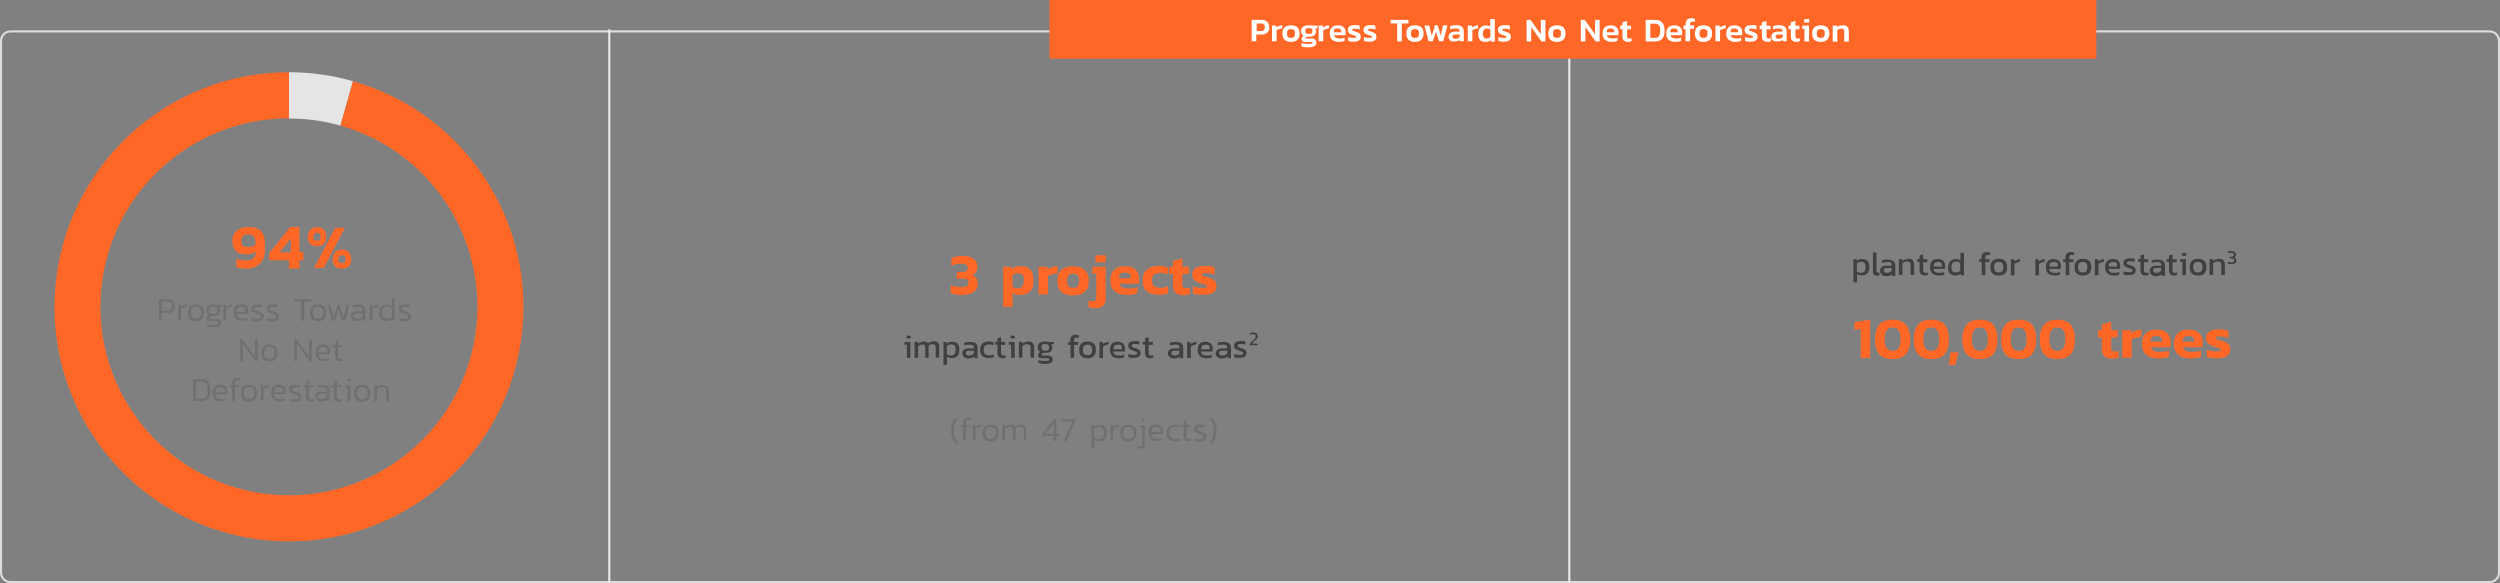 <?xml version="1.0" encoding="UTF-8"?>
<svg id="Layer_1" xmlns="http://www.w3.org/2000/svg" version="1.1" viewBox="0 0 1194 278.5">
  <rect x="0" y="0" width="1194" height="278.5" fill="#808080" stroke="none"/>
  <!-- Generator: Adobe Illustrator 29.4.0, SVG Export Plug-In . SVG Version: 2.1.0 Build 152)  -->
  <defs>
    <style>
      .st0 {
        fill: #404040;
      }

      .st1 {
        fill: #707070;
      }

      .st2 {
        fill: #ebebeb;
      }

      .st3 {
        fill: #e5e5e5;
      }

      .st4 {
        isolation: isolate;
      }

      .st5 {
        fill: #ddd;
      }

      .st6 {
        fill: #fff;
      }

      .st7 {
        fill: #ff6727;
      }
    </style>
  </defs>
  <path id="Rectangle_126385" class="st5" d="M5,15.5c-2.2,0-4,1.8-4,4v254c0,2.2,1.8,4,4,4h1184c2.2,0,4-1.8,4-4V19.5c0-2.2-1.8-4-4-4H5M5,14.5h1184c2.8,0,5,2.2,5,5v254c0,2.8-2.2,5-5,5H5c-2.8,0-5-2.2-5-5V19.5c0-2.8,2.2-5,5-5Z"/>
  <path id="Line_5708" class="st2" d="M291.5,278.5h-1V14h1v264.5Z"/>
  <path id="Line_5706" class="st2" d="M750,278.5h-1V14h1v264.5Z"/>
  <rect id="Rectangle_126386" class="st7" x="501.2" width="500" height="28"/>
  <path id="Path_115613" class="st3" d="M138,34.5c10.3,0,20.6,1.4,30.6,4.3l-6,21.2c-8-2.3-16.3-3.4-24.6-3.4v-22.1Z"/>
  <path id="Path_115614" class="st7" d="M168.6,38.8c56.6,16.1,91.1,73.2,79,130.8s-66.7,96-125,87.9S22.2,197.5,26.3,138.8s52.9-104.3,111.7-104.3v22c-47.3,0-86.5,36.6-89.8,83.8-3.3,47.2,30.5,88.8,77.4,95.4,46.8,6.5,90.7-24.3,100.5-70.6,9.7-46.3-18-92.2-63.5-105.1,0,0,6-21.2,6-21.2Z"/>
  <g class="st4">
    <g class="st4">
      <g class="st4">
        <path class="st1" d="M82.7,148.6c-.6.6-1.4.9-2.5.9h-3v3.7h-1.3v-10.3h4.4c1.1,0,1.9.3,2.5.9.6.6.8,1.4.8,2.4s-.3,1.8-.9,2.4h0ZM81.7,147.8c.4-.4.6-.9.6-1.6s-.2-1.3-.6-1.7-.9-.6-1.7-.6h-2.8v4.5h2.8c.8,0,1.3-.2,1.7-.6h0Z"/>
        <path class="st1" d="M86.5,146.5c.4-.2.8-.5,1.3-.7s1-.4,1.5-.4v1c-.5,0-1,.2-1.5.4s-1,.4-1.3.6v5.6h-1.3v-7.6h1.2v1h.1Z"/>
        <path class="st1" d="M97.4,149.4c0,1.3-.3,2.3-.9,3s-1.6,1-2.9,1-2.3-.3-2.9-1-.9-1.6-.9-3c0-2.6,1.3-4,3.8-4s3.8,1.3,3.8,4ZM95.6,151.5c.4-.4.6-1.2.6-2.2s-.2-1.7-.6-2.2c-.4-.4-1-.7-1.9-.7s-1.5.2-1.9.7-.6,1.2-.6,2.2.2,1.7.6,2.2c.4.4,1,.7,1.9.7s1.5-.2,1.9-.7Z"/>
        <path class="st1" d="M103.7,153.5c-.2-.1-.5-.2-1-.2h-2c-.7,0-1.2-.1-1.6-.4s-.5-.6-.5-1,0-.6.3-.9c.2-.3.5-.5.9-.6-.8-.4-1.2-1.2-1.2-2.2s.3-1.6.8-2.1c.5-.4,1.4-.7,2.5-.7s.8,0,1.3.2h2.7v.9h-1.4c.5.4.7,1,.7,1.7s-.2,1.5-.7,2-1.2.7-2.2.7-.5,0-.9,0-.7.1-.9.3c-.3.2-.4.4-.4.7s0,.3.2.4.4.1.8.1h2.1c.8,0,1.3.2,1.7.5s.6.8.6,1.3-.3,1.2-.9,1.5-1.5.5-2.7.5-2.3-.1-3-.4v-1.1c.4.1.9.2,1.4.3.5,0,1,.1,1.6.1h1.4c.3,0,.6-.1.7-.2.2-.1.2-.3.2-.6s0-.5-.3-.6l-.2-.2ZM103.4,149.4c.3-.2.4-.7.4-1.3s-.2-1.1-.5-1.3-.8-.4-1.5-.4-1.2.1-1.6.4c-.3.3-.5.7-.5,1.4s.2,1,.5,1.3.8.4,1.6.4,1.3-.1,1.6-.4h0Z"/>
        <path class="st1" d="M108,146.5c.4-.2.8-.5,1.3-.7s1-.4,1.5-.4v1c-.5,0-1,.2-1.5.4s-1,.4-1.3.6v5.6h-1.3v-7.6h1.2v1h.1Z"/>
        <path class="st1" d="M113.3,151.3c.2.3.5.6.9.7.4.1,1,.2,1.7.2s1.5-.1,2.1-.4v1c-.7.3-1.5.4-2.4.4-1.4,0-2.4-.3-3-1-.7-.7-1-1.7-1-3s.3-2.2.9-2.9,1.5-1,2.7-1,1.9.3,2.5.9.8,1.3.8,2.3v1.4h-5.6c0,.6.2,1,.4,1.4h0ZM113.4,147.1c-.3.4-.5,1.1-.5,1.9h4.4v-.6c0-.6-.2-1.1-.5-1.4-.3-.3-.9-.5-1.6-.5s-1.5.2-1.8.6Z"/>
        <path class="st1" d="M124.3,150.6c0-.1-.3-.3-.5-.4-.2-.1-.6-.2-1-.4h-.4c-.5-.3-1-.5-1.3-.6-.3-.2-.5-.4-.7-.6-.2-.3-.3-.6-.3-1.1s.2-1.2.7-1.6c.5-.4,1.2-.5,2.3-.5s1.5.1,2.1.3v1.2c-.7-.2-1.3-.3-1.9-.3s-1.2,0-1.4.2c-.3.1-.4.4-.4.7s0,.4.2.6.3.3.5.3.6.2,1.2.4,1.1.4,1.5.6c.3.2.6.4.8.7.2.3.2.6.2,1.1,0,1.4-1,2.2-3,2.2s-.9,0-1.4,0-.8-.1-1.1-.3v-1.2c.7.3,1.5.4,2.3.4s1.2,0,1.5-.2c.3-.1.4-.4.4-.8s0-.4-.2-.6h0Z"/>
        <path class="st1" d="M131.6,150.6c-.1-.1-.3-.3-.5-.4-.2-.1-.6-.2-1-.4h-.4c-.5-.3-1-.5-1.3-.6-.3-.2-.5-.4-.7-.6-.2-.3-.3-.6-.3-1.1s.2-1.2.7-1.6c.5-.4,1.2-.5,2.3-.5s1.5.1,2.1.3v1.2c-.7-.2-1.3-.3-1.9-.3s-1.2,0-1.4.2c-.3.1-.4.4-.4.7s0,.4.2.6.3.3.5.3.6.2,1.2.4c.6.2,1.1.4,1.5.6.3.2.6.4.8.7s.2.6.2,1.1c0,1.4-1,2.2-3,2.2s-.9,0-1.4,0-.8-.1-1.1-.3v-1.2c.7.3,1.5.4,2.3.4s1.2,0,1.5-.2c.3-.1.4-.4.4-.8s0-.4-.2-.6h-.1Z"/>
        <path class="st1" d="M145.2,153.2h-1.3v-9.3h-3.4v-1h8.2v1h-3.4v9.3h-.1Z"/>
        <path class="st1" d="M155.7,149.4c0,1.3-.3,2.3-.9,3s-1.6,1-2.9,1-2.3-.3-2.9-1c-.6-.7-.9-1.6-.9-3,0-2.6,1.3-4,3.8-4s3.8,1.3,3.8,4h0ZM153.8,151.5c.4-.4.6-1.2.6-2.2s-.2-1.7-.6-2.2c-.4-.4-1-.7-1.9-.7s-1.5.2-1.9.7-.6,1.2-.6,2.2.2,1.7.6,2.2c.4.4,1,.7,1.9.7s1.5-.2,1.9-.7Z"/>
        <path class="st1" d="M161.7,147.7l-1.8,5.5h-1.3l-2-7.6h1.3l1.5,6.1,1.7-5.2v-.9h1l1.9,6.1,1.5-6.1h1.3l-2,7.6h-1.3l-1.8-5.5h0Z"/>
        <path class="st1" d="M173.2,152.3c-.3.4-.7.6-1.2.8s-1.1.2-1.7.2-1.4-.2-1.9-.6c-.5-.4-.8-1-.8-1.7s.2-1.3.7-1.7,1.2-.6,2.2-.6h2.6v-.5c0-.4,0-.8-.2-1s-.3-.4-.6-.5-.8-.2-1.3-.2c-.9,0-1.7.1-2.5.4v-1.1c.8-.3,1.7-.4,2.7-.4s1.9.2,2.4.7.8,1.1.8,2.1v5h-1.1v-.9h0ZM170.6,149.7c-.6,0-1,.1-1.3.3s-.4.6-.4,1,.1.7.4.9c.3.2.7.3,1.3.3,1.1,0,1.9-.4,2.6-1.1v-1.5h-2.6Z"/>
        <path class="st1" d="M177.9,146.5c.4-.2.8-.5,1.3-.7s1-.4,1.5-.4v1c-.5,0-1,.2-1.5.4s-1,.4-1.3.6v5.6h-1.3v-7.6h1.2v1h.1Z"/>
        <path class="st1" d="M182.2,146.5c.6-.7,1.5-1,2.6-1s.9,0,1.3.2c.4.1.8.3,1.1.5v-3.8h1.3v10.8h-1.1v-.8c-.4.3-.8.6-1.3.7s-.9.2-1.5.2c-1.1,0-2-.3-2.5-.9-.6-.6-.9-1.6-.9-2.9s.3-2.3.9-3h0ZM183.1,147.2c-.4.5-.6,1.2-.6,2.3s.2,1.7.6,2.1,1,.6,1.9.6,1.6-.3,2.2-.9v-4.1c-.6-.5-1.3-.8-2.2-.8s-1.5.2-1.9.7h0Z"/>
        <path class="st1" d="M194.7,150.6c-.1-.1-.3-.3-.5-.4-.2-.1-.6-.2-1-.4h-.4c-.5-.3-1-.5-1.3-.6-.3-.2-.5-.4-.7-.6-.2-.3-.3-.6-.3-1.1s.2-1.2.7-1.6c.5-.4,1.2-.5,2.3-.5s1.5.1,2.1.3v1.2c-.7-.2-1.3-.3-1.9-.3s-1.2,0-1.4.2c-.3.1-.4.4-.4.7s0,.4.2.6.3.3.5.3.6.2,1.2.4c.6.2,1.1.4,1.5.6.3.2.6.4.8.7s.2.6.2,1.1c0,1.4-1,2.2-3,2.2s-.9,0-1.4,0-.8-.1-1.1-.3v-1.2c.7.3,1.5.4,2.3.4s1.2,0,1.5-.2c.3-.1.4-.4.4-.8s0-.4-.2-.6h-.1Z"/>
        <path class="st1" d="M116,172.4h-1.3v-10.3h1.2l5.9,8.3v-8.3h1.3v10.3h-1.2l-5.9-8.3v8.3Z"/>
        <path class="st1" d="M132.5,168.6c0,1.3-.3,2.3-.9,3s-1.6,1-2.9,1-2.3-.3-2.9-1-.9-1.6-.9-3c0-2.6,1.3-4,3.8-4s3.8,1.3,3.8,4h0ZM130.6,170.7c.4-.4.6-1.2.6-2.2s-.2-1.7-.6-2.2c-.4-.4-1-.7-1.9-.7s-1.5.2-1.9.7-.6,1.2-.6,2.2.2,1.7.6,2.2c.4.4,1,.7,1.9.7s1.5-.2,1.9-.7Z"/>
        <path class="st1" d="M141.8,172.4h-1.3v-10.3h1.2l5.9,8.3v-8.3h1.3v10.3h-1.2l-5.9-8.3v8.3Z"/>
        <path class="st1" d="M152.5,170.5c.2.3.5.6.9.7.4.1,1,.2,1.7.2s1.5-.1,2.1-.4v1c-.7.3-1.5.4-2.4.4-1.4,0-2.4-.3-3-1-.7-.7-1-1.7-1-3s.3-2.2.9-2.9c.6-.7,1.5-1,2.7-1s1.9.3,2.5.9.8,1.3.8,2.3v1.4h-5.6c0,.6.2,1,.4,1.4h0ZM152.6,166.3c-.3.4-.5,1.1-.5,1.9h4.4v-.6c0-.6-.2-1.1-.5-1.4-.3-.3-.9-.5-1.6-.5s-1.5.2-1.8.6h0Z"/>
        <path class="st1" d="M160.2,164.8v-1.9l1.3-.4v2.3h2.1v1h-2.1v4.4c0,.5.1.8.3,1s.6.3,1.1.3.6,0,.9-.2v1c-.4.1-.8.2-1.4.2s-1.3-.2-1.7-.6-.6-1-.6-1.7v-4.4h-1.2v-1h1.3Z"/>
        <path class="st1" d="M99.5,190.3c-.7.8-1.8,1.2-3.3,1.2h-4v-10.3h4c1.5,0,2.6.4,3.3,1.2s1,2.1,1,4-.3,3.1-1,3.9h0ZM98.9,183.9c-.2-.6-.6-1-1-1.3-.5-.2-1.1-.4-1.9-.4h-2.5v8.2h2.5c.8,0,1.4-.1,1.8-.3.5-.2.8-.6,1-1.2.2-.6.4-1.4.4-2.5s0-1.9-.3-2.5Z"/>
        <path class="st1" d="M103.3,189.7c.2.3.5.6.9.7.4.1,1,.2,1.7.2s1.5-.1,2.1-.4v1c-.7.3-1.5.4-2.4.4-1.4,0-2.4-.3-3-1-.7-.7-1-1.7-1-3s.3-2.2.9-2.9,1.5-1,2.7-1,1.9.3,2.5.9.8,1.3.8,2.3v1.4h-5.6c0,.6.2,1,.4,1.4h0ZM103.5,185.5c-.3.4-.5,1.1-.5,1.9h4.4v-.6c0-.6-.2-1.1-.5-1.4-.3-.3-.9-.5-1.6-.5s-1.5.2-1.8.6Z"/>
        <path class="st1" d="M114.7,180.8v1c-.3-.1-.7-.2-1.1-.2s-.9,0-1.1.3c-.2.2-.3.5-.3,1v1.1h2v1h-2v6.5h-1.3v-6.5h-1.1v-1h1.1v-1.1c0-.7.2-1.3.6-1.7s1-.6,1.8-.6,1,0,1.4.2Z"/>
        <path class="st1" d="M122.7,187.8c0,1.3-.3,2.3-.9,3s-1.6,1-2.9,1-2.3-.3-2.9-1-.9-1.6-.9-3c0-2.6,1.3-4,3.8-4s3.8,1.3,3.8,4ZM120.8,189.9c.4-.4.6-1.2.6-2.2s-.2-1.7-.6-2.2c-.4-.4-1-.7-1.9-.7s-1.5.2-1.9.7-.6,1.2-.6,2.2.2,1.7.6,2.2c.4.4,1,.7,1.9.7s1.5-.2,1.9-.7Z"/>
        <path class="st1" d="M125.9,184.9c.4-.2.8-.5,1.3-.7s1-.4,1.5-.4v1c-.5,0-1,.2-1.5.4s-1,.4-1.3.6v5.6h-1.3v-7.6h1.2v1h0Z"/>
        <path class="st1" d="M131.2,189.7c.2.3.5.6.9.7.4.1,1,.2,1.7.2s1.5-.1,2.1-.4v1c-.7.3-1.5.4-2.4.4-1.4,0-2.4-.3-3-1-.7-.7-1-1.7-1-3s.3-2.2.9-2.9c.6-.7,1.5-1,2.7-1s1.9.3,2.5.9.8,1.3.8,2.3v1.4h-5.6c0,.6.2,1,.4,1.4h0ZM131.4,185.5c-.3.4-.5,1.1-.5,1.9h4.4v-.6c0-.6-.2-1.1-.5-1.4-.3-.3-.9-.5-1.6-.5s-1.5.2-1.8.6h0Z"/>
        <path class="st1" d="M142.3,189c-.1-.1-.3-.3-.5-.4-.2-.1-.6-.2-1-.4h-.4c-.5-.3-1-.5-1.3-.6-.3-.2-.5-.4-.7-.6-.2-.3-.3-.6-.3-1.1s.2-1.2.7-1.6c.5-.4,1.2-.5,2.3-.5s1.5.1,2.1.3v1.2c-.7-.2-1.3-.3-1.9-.3s-1.2,0-1.4.2c-.3.1-.4.4-.4.7s0,.4.2.6.3.3.5.3.6.2,1.2.4c.6.2,1.1.4,1.5.6.3.2.6.4.8.7s.2.6.2,1.1c0,1.4-1,2.2-3,2.2s-.9,0-1.4,0-.8-.1-1.1-.3v-1.2c.7.3,1.5.4,2.3.4s1.2,0,1.5-.2c.3-.1.4-.4.4-.8s0-.4-.2-.6h-.1Z"/>
        <path class="st1" d="M146.2,184v-1.9l1.3-.4v2.3h2.1v1h-2.1v4.4c0,.5.1.8.3,1s.6.3,1.1.3.6,0,.9-.2v1c-.4.1-.8.2-1.4.2s-1.3-.2-1.7-.6-.6-1-.6-1.7v-4.4h-1.2v-1h1.3Z"/>
        <path class="st1" d="M156.2,190.7c-.3.4-.7.6-1.2.8s-1.1.2-1.7.2-1.4-.2-1.9-.6c-.5-.4-.8-1-.8-1.7s.2-1.3.7-1.7,1.2-.6,2.2-.6h2.6v-.5c0-.4,0-.8-.2-1s-.3-.4-.6-.5-.8-.2-1.3-.2c-.9,0-1.7.1-2.5.4v-1.1c.8-.3,1.7-.4,2.7-.4s1.9.2,2.4.7.8,1.1.8,2.1v5h-1.1v-.9h0ZM153.5,188.1c-.6,0-1,.1-1.3.3s-.4.6-.4,1,.1.7.4.9c.3.2.7.3,1.3.3,1.1,0,1.9-.4,2.6-1.1v-1.5h-2.6Z"/>
        <path class="st1" d="M159.6,184v-1.9l1.3-.4v2.3h2.1v1h-2.1v4.4c0,.5.1.8.3,1s.6.3,1.1.3.6,0,.9-.2v1c-.4.1-.8.2-1.4.2s-1.3-.2-1.7-.6-.6-1-.6-1.7v-4.4h-1.2v-1h1.3Z"/>
        <path class="st1" d="M167.3,191.6h-1.3v-6.5h-1.2v-1h2.5v7.6h0ZM165.9,182.2v-1.2h1.5v1.2h-1.5Z"/>
        <path class="st1" d="M176.8,187.8c0,1.3-.3,2.3-.9,3s-1.6,1-2.9,1-2.3-.3-2.9-1c-.6-.7-.9-1.6-.9-3,0-2.6,1.3-4,3.8-4s3.8,1.3,3.8,4h0ZM175,189.9c.4-.4.6-1.2.6-2.2s-.2-1.7-.6-2.2c-.4-.4-1-.7-1.9-.7s-1.5.2-1.9.7-.6,1.2-.6,2.2.2,1.7.6,2.2c.4.4,1,.7,1.9.7s1.5-.2,1.9-.7Z"/>
        <path class="st1" d="M184.4,191.6v-4.9c0-.5,0-.8-.2-1.1-.1-.3-.3-.4-.6-.5s-.7-.2-1.2-.2-.9,0-1.3.3c-.4.2-.8.4-1.1.7v5.7h-1.3v-7.6h1.2v.9c.9-.7,1.9-1,3-1s1.7.2,2.1.7c.4.4.7,1.2.7,2.1v5h-1.3,0Z"/>
      </g>
    </g>
  </g>
  <g>
    <path class="st7" d="M117.8,128.3c-1,0-1.9,0-2.7-.2-.8,0-1.5-.3-2.2-.6v-3.9c1.3.5,2.8.8,4.5.8s2.7-.3,3.5-1c.8-.6,1.2-1.4,1.2-2.4v-.7c-.6.4-1.3.7-2.1.9-.8.2-1.6.3-2.3.3-2.3,0-4-.6-5.1-1.7s-1.6-2.7-1.6-4.7.3-2.4.8-3.4,1.4-1.8,2.5-2.4,2.6-.9,4.4-.9c2.7,0,4.6.6,5.9,1.9s1.9,3.2,1.9,5.8v3.9c0,1.6-.4,3-1.1,4.3-.7,1.2-1.7,2.2-3,2.9-1.2.7-2.8,1.1-4.6,1.1h0ZM118.6,118c.6,0,1.2,0,1.8-.3s1.1-.5,1.6-.8v-1.6c0-2.2-1.1-3.3-3.3-3.3s-2,.3-2.6.8-.9,1.3-.9,2.2.2,1.7.7,2.3c.6.4,1.5.7,2.7.7Z"/>
    <path class="st7" d="M151.4,117.6c-1.5,0-2.6-.4-3.3-1.2s-1.1-1.9-1.1-3.1.4-2.6,1.1-3.5c.7-.8,1.8-1.3,3.3-1.3s2.6.4,3.3,1.3c.7.8,1.1,2,1.1,3.5s-.4,2.3-1.1,3.1-1.8,1.2-3.3,1.2ZM151.4,115c.6,0,1.1-.2,1.4-.5.3-.3.4-.8.4-1.3,0-1.4-.6-2-1.8-2s-1.7.7-1.7,2,.1,1,.4,1.3.7.5,1.3.5h0ZM150,128l10.1-19.2h4.6l-10.1,19.2h-4.6ZM163.3,128.3c-1.5,0-2.6-.4-3.3-1.2s-1.1-1.8-1.1-3.1.4-2.6,1.1-3.5c.7-.8,1.8-1.3,3.3-1.3s2.6.4,3.3,1.3c.7.8,1.1,2,1.1,3.5s-.4,2.3-1.1,3.1c-.7.8-1.9,1.2-3.3,1.2ZM163.3,125.7c.6,0,1.1-.2,1.4-.5.3-.3.4-.8.4-1.3,0-1.4-.6-2-1.8-2s-1.7.7-1.7,2,.1,1,.4,1.3c.2.3.7.5,1.3.5h0Z"/>
    <path class="st7" d="M138,124.3h-9.4v-3.3l10-12.6h4.4v11.9h1.9v4h-1.9v4h-5v-4ZM138.9,120.5v-6.6l-5.4,6.6h5.4Z"/>
  </g>
  <path class="st0" d="M433.1,164.6h-1.2l.2-1.3h2.7v7.6h-1.7v-6.3ZM433,160.3h1.9v1.4h-1.9v-1.4Z"/>
  <path class="st0" d="M436.9,163.3h1.6v.8c.9-.6,1.8-1,2.8-1s.9,0,1.2.2c.3.2.5.4.7.7.4-.3.8-.6,1.3-.7.5-.2,1-.3,1.6-.3.9,0,1.5.2,1.9.7.4.4.6,1.1.6,2.1v5h-1.7v-4.8c0-.6-.1-1-.4-1.2-.2-.2-.6-.4-1.2-.4s-.7,0-1,.2c-.3.1-.6.3-.8.6v5.7h-1.6v-4.8c0-.6,0-1-.3-1.2-.2-.2-.6-.4-1.1-.4s-1.3.3-2,.9v5.5h-1.7v-7.6h.1Z"/>
  <path class="st0" d="M450.6,163.3h1.5v.8c.4-.3.8-.5,1.2-.7.4-.1.9-.2,1.4-.2,1.1,0,2,.3,2.6.9.6.6.9,1.6.9,2.9s-.3,2.4-.9,3c-.6.7-1.5,1-2.6,1s-1.7-.2-2.4-.6v3.9h-1.7v-11h0ZM455.9,169.1c.4-.5.5-1.2.5-2.1s-.2-1.5-.5-1.9-.9-.6-1.7-.6-1.4.3-2,.8v3.8c.5.4,1.1.7,1.9.7s1.3-.2,1.7-.7h.1Z"/>
  <path class="st0" d="M460.4,170.5c-.5-.4-.8-1-.8-1.7s.3-1.3.8-1.8c.5-.4,1.3-.6,2.3-.6h2.4v-.3c0-.4,0-.7-.2-.9-.1-.2-.3-.4-.6-.5-.3,0-.7-.1-1.3-.1-.9,0-1.7.1-2.5.4v-1.3c.4-.1.8-.2,1.3-.3.5,0,1-.1,1.6-.1,1.1,0,2,.2,2.6.7s.9,1.2.9,2.2v4.9h-1.5v-.8c-.4.3-.8.5-1.3.7s-1,.2-1.7.2-1.4-.2-1.9-.6h0ZM464.1,169.5c.4-.2.7-.4,1-.7v-1.3h-2.4c-.5,0-.9,0-1.1.3-.2.2-.3.5-.3.9s.1.7.4.8c.3.2.6.3,1.2.3s.9,0,1.3-.3h-.1Z"/>
  <path class="st0" d="M469.1,170c-.7-.7-1-1.7-1-2.9s.4-2.3,1.1-3,1.7-1,3-1,.9,0,1.3.1c.4,0,.7.2,1,.4v1.3c-.6-.3-1.2-.4-2-.4s-1.6.2-2,.6c-.5.4-.7,1.1-.7,2s.2,1.6.6,2,1.1.6,2.1.6,1.4-.1,2.1-.4v1.3c-.7.3-1.5.4-2.5.4s-2.3-.3-3-1h0Z"/>
  <path class="st0" d="M477,170.4c-.4-.4-.6-1-.6-1.8v-4h-1.1v-1.4h1.1v-1.7l1.7-.5v2.3h2v1.4h-2v3.9c0,.4,0,.7.3.9.2.2.5.3,1,.3s.6,0,.9-.2v1.2c-.4.2-.9.3-1.5.3s-1.4-.2-1.8-.6h0Z"/>
  <path class="st0" d="M482.9,164.6h-1.2l.2-1.3h2.7v7.6h-1.7v-6.3ZM482.7,160.3h1.9v1.4h-1.9v-1.4Z"/>
  <path class="st0" d="M486.7,163.3h1.6v.8c.4-.3.9-.5,1.3-.7.5-.2,1-.3,1.5-.3,1,0,1.7.2,2.1.7s.7,1.2.7,2.1v4.9h-1.7v-4.8c0-.6-.1-1-.4-1.2-.2-.2-.7-.4-1.3-.4s-.8,0-1.2.2c-.4.2-.7.4-1,.6v5.6h-1.7v-7.6h.1Z"/>
  <path class="st0" d="M497.3,173.6c-.6,0-1-.2-1.4-.3v-1.3c.4.1.9.2,1.4.3.6,0,1.1.1,1.6.1.8,0,1.4,0,1.7-.1.3,0,.5-.3.5-.6s0-.4-.3-.5c-.2,0-.5-.1-1-.1h-2c-.7,0-1.2-.1-1.5-.4-.4-.2-.5-.6-.5-1.1s0-.6.3-.9c.2-.3.5-.5.8-.6-.9-.4-1.3-1.2-1.3-2.2s.3-1.7.9-2.1,1.5-.7,2.6-.7.9,0,1.4.2h2.8v1.1h-1.3c.4.4.6.8.6,1.5s-.2,1.5-.7,1.9c-.5.5-1.2.7-2.2.7s-.6,0-.9,0-.6.1-.9.3c-.2.1-.4.3-.4.6s0,.3.2.3.3.1.6.1h2.1c.8,0,1.3.2,1.8.5.4.3.6.8.6,1.4s-.3,1.3-.9,1.6-1.6.5-2.8.5-1.2,0-1.7-.1h-.1ZM500.6,167.1c.3-.2.4-.6.4-1.2s-.1-1-.4-1.2c-.3-.3-.8-.4-1.4-.4s-1.1.1-1.4.4c-.3.2-.4.7-.4,1.2s.1,1,.4,1.2.8.4,1.4.4,1.2-.1,1.4-.3h0Z"/>
  <path class="st0" d="M511.2,164.7h-1.1v-1.4h1.1v-.9c0-.8.2-1.4.6-1.8.4-.5,1.1-.7,1.9-.7s1.1,0,1.6.3v1.2c-.3-.1-.7-.2-1-.2-.5,0-.8,0-1,.3-.2.2-.3.5-.3.9v.9h2v1.4h-2v6.2h-1.7v-6.2h0Z"/>
  <path class="st0" d="M515.4,167.1c0-2.6,1.3-4,4-4s4,1.3,4,4-1.3,4-4,4-4-1.3-4-4ZM521.1,169c.3-.4.5-1,.5-1.9s-.2-1.5-.5-1.9-.9-.6-1.7-.6-1.4.2-1.7.6c-.3.4-.5,1-.5,1.9s.2,1.5.5,1.9.9.6,1.7.6,1.4-.2,1.7-.6Z"/>
  <path class="st0" d="M525,163.3h1.6v.9c.5-.2.9-.4,1.4-.6.5-.2,1-.3,1.5-.4v1.3c-.5,0-1,.2-1.5.4s-.9.4-1.2.6v5.5h-1.7v-7.6h0Z"/>
  <path class="st0" d="M531.2,170.1c-.7-.7-1.1-1.7-1.1-3s.3-2.2.9-2.9c.6-.7,1.6-1,2.8-1s2,.3,2.6.9c.6.6.9,1.4.9,2.4v1.4h-5.6c0,.7.3,1.2.8,1.5.4.3,1.1.4,2.1.4s.8,0,1.2-.1c.4,0,.8-.2,1.1-.3v1.3c-.7.3-1.5.4-2.6.4s-2.4-.3-3.1-1h0ZM535.8,166.7v-.5c0-.5,0-1-.4-1.2-.3-.3-.8-.4-1.4-.4s-1.3.2-1.7.5c-.3.3-.5.9-.5,1.7h4Z"/>
  <path class="st0" d="M540.1,170.9c-.5,0-.9-.2-1.2-.3v-1.5c.4.1.7.2,1.2.3.4,0,.9.1,1.3.1.6,0,1.1,0,1.3-.2.2-.1.4-.3.4-.6s0-.5-.3-.6-.6-.3-1.3-.5l-.5-.2c-.8-.3-1.3-.5-1.7-.9s-.5-.8-.5-1.4.3-1.3.8-1.6c.5-.4,1.3-.6,2.4-.6h1.2c.4,0,.7.1,1,.2v1.5c-.3-.1-.6-.2-1-.3h-1c-.6,0-1,0-1.3.2-.3.1-.4.3-.4.6s0,.4.3.6.6.3,1.2.5h.4c.6.3,1.1.5,1.4.7.3.2.6.4.7.7.2.3.2.6.2,1.1,0,1.5-1.1,2.2-3.2,2.2s-1,0-1.5-.1h0Z"/>
  <path class="st0" d="M547.5,170.4c-.4-.4-.6-1-.6-1.8v-4h-1.1v-1.4h1.1v-1.7l1.7-.5v2.3h2v1.4h-2v3.9c0,.4,0,.7.3.9.2.2.5.3,1,.3s.6,0,.9-.2v1.2c-.4.2-.9.3-1.5.3s-1.4-.2-1.8-.6h0Z"/>
  <path class="st0" d="M558.6,170.5c-.5-.4-.8-1-.8-1.7s.3-1.3.8-1.8c.5-.4,1.3-.6,2.3-.6h2.4v-.3c0-.4,0-.7-.2-.9,0-.2-.3-.4-.6-.5-.3,0-.7-.1-1.3-.1-.9,0-1.7.1-2.5.4v-1.3c.4-.1.8-.2,1.3-.3.5,0,1-.1,1.6-.1,1.1,0,2,.2,2.6.7s.9,1.2.9,2.2v4.9h-1.5v-.8c-.4.3-.8.5-1.3.7s-1,.2-1.7.2-1.4-.2-1.9-.6h0ZM562.3,169.5c.4-.2.7-.4,1-.7v-1.3h-2.4c-.5,0-.9,0-1.1.3-.2.2-.3.5-.3.9s0,.7.4.8c.3.2.6.3,1.2.3s.9,0,1.3-.3h-.1Z"/>
  <path class="st0" d="M566.9,163.3h1.6v.9c.5-.2.9-.4,1.4-.6.5-.2,1-.3,1.5-.4v1.3c-.5,0-1,.2-1.5.4s-.9.4-1.2.6v5.5h-1.7v-7.6h0Z"/>
  <path class="st0" d="M573.1,170.1c-.7-.7-1.1-1.7-1.1-3s.3-2.2.9-2.9c.6-.7,1.6-1,2.8-1s2,.3,2.6.9c.6.6.9,1.4.9,2.4v1.4h-5.6c0,.7.3,1.2.8,1.5.4.3,1.1.4,2.1.4s.8,0,1.2-.1c.4,0,.8-.2,1.1-.3v1.3c-.7.3-1.5.4-2.6.4s-2.4-.3-3.1-1h0ZM577.7,166.7v-.5c0-.5,0-1-.4-1.2-.3-.3-.8-.4-1.4-.4s-1.3.2-1.7.5c-.3.3-.5.9-.5,1.7h4Z"/>
  <path class="st0" d="M581.4,170.5c-.5-.4-.8-1-.8-1.7s.3-1.3.8-1.8c.5-.4,1.3-.6,2.3-.6h2.4v-.3c0-.4,0-.7-.2-.9,0-.2-.3-.4-.6-.5-.3,0-.7-.1-1.3-.1-.9,0-1.7.1-2.5.4v-1.3c.4-.1.8-.2,1.3-.3.5,0,1-.1,1.6-.1,1.1,0,2,.2,2.6.7s.9,1.2.9,2.2v4.9h-1.5v-.8c-.4.3-.8.5-1.3.7s-1,.2-1.7.2-1.4-.2-1.9-.6h0ZM585.1,169.5c.4-.2.7-.4,1-.7v-1.3h-2.4c-.5,0-.9,0-1.1.3-.2.2-.3.5-.3.9s0,.7.4.8c.3.2.6.3,1.2.3s.9,0,1.3-.3h-.1Z"/>
  <path class="st0" d="M590.7,170.9c-.5,0-.9-.2-1.2-.3v-1.5c.4.1.7.2,1.2.3.4,0,.9.1,1.3.1.6,0,1.1,0,1.3-.2.2-.1.4-.3.4-.6s0-.5-.3-.6-.6-.3-1.3-.5l-.5-.2c-.8-.3-1.3-.5-1.7-.9s-.5-.8-.5-1.4.3-1.3.8-1.6c.5-.4,1.3-.6,2.4-.6h1.2c.4,0,.7.1,1,.2v1.5c-.3-.1-.6-.2-1-.3h-1c-.6,0-1,0-1.3.2-.3.1-.4.3-.4.6s0,.4.3.6.6.3,1.2.5h.4c.6.3,1.1.5,1.4.7.3.2.6.4.7.7.2.3.2.6.2,1.1,0,1.5-1.1,2.2-3.2,2.2s-1,0-1.5-.1h0Z"/>
  <path class="st0" d="M596.9,164.3c.2-.3.3-.6.6-.9s.6-.6,1-.9c.4-.3.6-.6.8-.8.2-.2.3-.3.3-.5s.1-.3.1-.6-.1-.6-.3-.8-.5-.2-.9-.2-.9.1-1.4.3v-.9c.2,0,.5-.1.8-.2s.6,0,.8,0c.6,0,1.2.2,1.5.5s.5.8.5,1.3-.1.8-.3,1c-.2.3-.5.6-.9,1h-.2c-.3.4-.6.6-.8.9s-.3.4-.5.6h2.6v.8h-3.9v-.5h0Z"/>
  <g class="st4">
    <g class="st4">
      <g class="st4">
        <path class="st0" d="M885.2,123.8h1.5v.8c.4-.3.8-.5,1.2-.7s.9-.2,1.4-.2c1.1,0,2,.3,2.6.9s.9,1.6.9,2.9-.3,2.4-.9,3c-.6.7-1.5,1-2.6,1s-1.7-.2-2.4-.6v3.9h-1.7v-11ZM890.5,129.6c.4-.5.5-1.2.5-2.1s-.2-1.5-.5-1.9-.9-.6-1.7-.6-1.4.3-2,.8v3.8c.5.4,1.1.7,1.9.7s1.3-.2,1.7-.7h0Z"/>
        <path class="st0" d="M895,131.1c-.3-.3-.5-.8-.5-1.5v-9h1.7v8.8c0,.3,0,.5.2.6s.3.2.5.2h.7v1.3c-.4.1-.8.2-1.2.2s-1.1-.2-1.4-.5h0Z"/>
        <path class="st0" d="M898.7,131c-.5-.4-.8-1-.8-1.7s.3-1.3.8-1.8c.5-.4,1.3-.6,2.3-.6h2.4v-.3c0-.4,0-.7-.2-.9,0-.2-.3-.4-.6-.5-.3,0-.7,0-1.3,0-.9,0-1.7,0-2.5.4v-1.3c.4,0,.8-.2,1.3-.3.5,0,1,0,1.6,0,1.1,0,2,.2,2.6.7s.9,1.2.9,2.2v4.9h-1.5v-.8c-.4.3-.8.5-1.3.7s-1,.2-1.7.2-1.4-.2-1.9-.6h0ZM902.5,130c.4-.2.7-.4,1-.7v-1.3h-2.4c-.5,0-.9,0-1.1.3-.2.2-.3.5-.3.9s0,.7.4.8c.3.2.6.3,1.2.3s.9,0,1.3-.3h-.1Z"/>
        <path class="st0" d="M907,123.8h1.6v.8c.4-.3.9-.5,1.3-.7.5-.2,1-.3,1.5-.3,1,0,1.7.2,2.1.7.4.5.7,1.2.7,2.1v4.9h-1.7v-4.8c0-.6,0-1-.4-1.2-.2-.2-.7-.4-1.3-.4s-.8,0-1.2.2-.7.4-1,.6v5.6h-1.7v-7.6h.1Z"/>
        <path class="st0" d="M917.4,130.9c-.4-.4-.6-1-.6-1.8v-4h-1.1v-1.4h1.1v-1.7l1.7-.5v2.3h2v1.4h-2v3.9c0,.4,0,.7.3.9.2.2.5.3,1,.3s.6,0,.9-.2v1.2c-.4.2-.9.3-1.5.3s-1.4-.2-1.8-.6h0Z"/>
        <path class="st0" d="M922.9,130.6c-.7-.7-1.1-1.7-1.1-3s.3-2.2.9-2.9c.6-.7,1.6-1,2.8-1s2,.3,2.6.9.9,1.4.9,2.4v1.4h-5.6c0,.7.3,1.2.8,1.5s1.1.4,2.1.4.8,0,1.2-.1c.4,0,.8-.2,1.1-.3v1.3c-.7.3-1.5.4-2.6.4s-2.4-.3-3.1-1h0ZM927.5,127.2v-.5c0-.5-.2-1-.4-1.2-.3-.3-.8-.4-1.4-.4s-1.3.2-1.7.5c-.3.3-.5.9-.5,1.7h4Z"/>
        <path class="st0" d="M931.3,130.7c-.6-.6-.9-1.5-.9-2.8s.2-1.6.5-2.3c.3-.6.7-1.1,1.3-1.4s1.2-.5,1.9-.5.9,0,1.2.2.7.3,1,.5v-3.7h1.7v10.8h-1.5v-.8c-.5.3-.8.6-1.2.7-.4.1-.9.2-1.4.2-1.1,0-1.9-.3-2.6-.9h0ZM936.2,129.4v-3.8c-.5-.4-1.1-.7-1.9-.7s-1.3.2-1.7.7-.6,1.2-.6,2.1.2,1.5.5,1.9c.3.4.9.5,1.7.5s1.4-.3,2-.8h0Z"/>
        <path class="st0" d="M946.4,125.2h-1.1v-1.4h1.1v-.9c0-.8.2-1.4.6-1.8.4-.5,1.1-.7,1.9-.7s1.1,0,1.6.3v1.2c-.3,0-.7-.2-1-.2-.5,0-.8,0-1,.3-.2.2-.3.5-.3.9v.9h2v1.4h-2v6.2h-1.7v-6.2h0Z"/>
        <path class="st0" d="M950.6,127.6c0-2.6,1.3-4,4-4s4,1.3,4,4-1.3,4-4,4-4-1.3-4-4ZM956.3,129.5c.3-.4.5-1,.5-1.9s-.2-1.5-.5-1.9-.9-.6-1.7-.6-1.4.2-1.7.6-.5,1-.5,1.9.2,1.5.5,1.9.9.6,1.7.6,1.4-.2,1.7-.6Z"/>
        <path class="st0" d="M960.3,123.8h1.6v.9c.5-.2.9-.4,1.4-.6s1-.3,1.5-.4v1.3c-.5,0-1,.2-1.5.4-.5.2-.9.4-1.2.6v5.5h-1.7v-7.6h0Z"/>
        <path class="st0" d="M972,123.8h1.6v.9c.5-.2.9-.4,1.4-.6s1-.3,1.5-.4v1.3c-.5,0-1,.2-1.5.4-.5.2-1,.4-1.2.6v5.5h-1.7v-7.6h0Z"/>
        <path class="st0" d="M978.2,130.6c-.7-.7-1.1-1.7-1.1-3s.3-2.2.9-2.9c.6-.7,1.6-1,2.8-1s2,.3,2.6.9.9,1.4.9,2.4v1.4h-5.6c0,.7.3,1.2.8,1.5.4.3,1.1.4,2.1.4s.8,0,1.2-.1c.4,0,.8-.2,1.1-.3v1.3c-.7.3-1.5.4-2.6.4s-2.4-.3-3.1-1h0ZM982.8,127.2v-.5c0-.5,0-1-.4-1.2s-.8-.4-1.4-.4-1.3.2-1.7.5-.5.9-.5,1.7h4Z"/>
        <path class="st0" d="M986.5,125.2h-1.1v-1.4h1.1v-.9c0-.8.2-1.4.6-1.8.4-.5,1.1-.7,1.9-.7s1.1,0,1.6.3v1.2c-.3,0-.7-.2-1-.2-.5,0-.8,0-1,.3-.2.2-.3.5-.3.9v.9h2v1.4h-2v6.2h-1.7v-6.2h0Z"/>
        <path class="st0" d="M990.8,127.6c0-2.6,1.3-4,4-4s4,1.3,4,4-1.3,4-4,4-4-1.3-4-4ZM996.4,129.5c.3-.4.5-1,.5-1.9s-.2-1.5-.5-1.9-.9-.6-1.7-.6-1.4.2-1.7.6-.5,1-.5,1.9.2,1.5.5,1.9.9.6,1.7.6,1.4-.2,1.7-.6Z"/>
        <path class="st0" d="M1000.4,123.8h1.6v.9c.5-.2.9-.4,1.4-.6s1-.3,1.5-.4v1.3c-.5,0-1,.2-1.5.4-.5.2-.9.4-1.2.6v5.5h-1.7v-7.6h0Z"/>
        <path class="st0" d="M1006.5,130.6c-.7-.7-1.1-1.7-1.1-3s.3-2.2.9-2.9c.6-.7,1.6-1,2.8-1s2,.3,2.6.9.9,1.4.9,2.4v1.4h-5.6c0,.7.3,1.2.8,1.5.4.3,1.1.4,2.1.4s.8,0,1.2-.1c.4,0,.8-.2,1.1-.3v1.3c-.7.3-1.5.4-2.6.4s-2.4-.3-3.1-1h0ZM1011.1,127.2v-.5c0-.5,0-1-.4-1.2s-.8-.4-1.4-.4-1.3.2-1.7.5-.5.9-.5,1.7h4Z"/>
        <path class="st0" d="M1015.4,131.4c-.5,0-.9-.2-1.2-.3v-1.5c.4.1.7.2,1.2.3.4,0,.9.1,1.3.1.6,0,1,0,1.3-.2.2-.1.4-.3.4-.6s0-.5-.3-.6-.6-.3-1.3-.5l-.5-.2c-.8-.3-1.3-.5-1.7-.9-.4-.3-.5-.8-.5-1.4s.3-1.3.8-1.6c.5-.4,1.3-.6,2.4-.6h1.2c.4,0,.7,0,1,.2v1.5c-.3,0-.6-.2-1-.3h-1c-.6,0-1,0-1.3.2-.3,0-.4.3-.4.6s0,.4.3.6c.2,0,.6.3,1.2.5h.4c.6.3,1.1.5,1.4.7s.6.4.7.7c.2.3.2.6.2,1.1,0,1.5-1.1,2.2-3.2,2.2s-1,0-1.5-.1h0Z"/>
        <path class="st0" d="M1022.9,130.9c-.4-.4-.6-1-.6-1.8v-4h-1.1v-1.4h1.1v-1.7l1.7-.5v2.3h2v1.4h-2v3.9c0,.4,0,.7.3.9.2.2.5.3,1,.3s.6,0,.9-.2v1.2c-.4.2-.9.3-1.5.3s-1.4-.2-1.8-.6h0Z"/>
        <path class="st0" d="M1027.5,131c-.5-.4-.8-1-.8-1.7s.3-1.3.8-1.8c.5-.4,1.3-.6,2.3-.6h2.4v-.3c0-.4,0-.7-.2-.9s-.3-.4-.6-.5c-.3,0-.7,0-1.3,0-.9,0-1.7,0-2.5.4v-1.3c.4,0,.8-.2,1.3-.3.5,0,1,0,1.6,0,1.1,0,2,.2,2.6.7s.9,1.2.9,2.2v4.9h-1.5v-.8c-.4.3-.8.5-1.3.7s-1,.2-1.7.2-1.4-.2-1.9-.6h-.1ZM1031.2,130c.4-.2.7-.4,1-.7v-1.3h-2.4c-.5,0-.9,0-1.1.3-.2.2-.3.5-.3.9s0,.7.4.8c.3.2.6.3,1.2.3s.9,0,1.3-.3h0Z"/>
        <path class="st0" d="M1036.5,130.9c-.4-.4-.6-1-.6-1.8v-4h-1.1v-1.4h1.1v-1.7l1.7-.5v2.3h2v1.4h-2v3.9c0,.4,0,.7.3.9.2.2.5.3,1,.3s.6,0,.9-.2v1.2c-.4.2-.9.3-1.5.3s-1.4-.2-1.8-.6h0Z"/>
        <path class="st0" d="M1042.3,125.1h-1.2l.2-1.3h2.7v7.6h-1.7s0-6.3,0-6.3ZM1042.2,120.8h1.9v1.4h-1.9v-1.4Z"/>
        <path class="st0" d="M1045.8,127.6c0-2.6,1.3-4,4-4s4,1.3,4,4-1.3,4-4,4-4-1.3-4-4ZM1051.4,129.5c.3-.4.5-1,.5-1.9s-.2-1.5-.5-1.9-.9-.6-1.7-.6-1.4.2-1.7.6c-.3.4-.5,1-.5,1.9s.2,1.5.5,1.9.9.6,1.7.6,1.4-.2,1.7-.6Z"/>
        <path class="st0" d="M1055.4,123.8h1.6v.8c.4-.3.9-.5,1.3-.7.5-.2,1-.3,1.5-.3,1,0,1.7.2,2.1.7s.7,1.2.7,2.1v4.9h-1.7v-4.8c0-.6,0-1-.4-1.2-.2-.2-.7-.4-1.3-.4s-.8,0-1.2.2-.7.4-1,.6v5.6h-1.7v-7.6h0Z"/>
        <path class="st0" d="M1064.8,126.1c-.3,0-.6,0-.8-.2v-.9c.5.2,1,.3,1.6.3s.9,0,1.1-.2c.2,0,.3-.4.3-.8,0-.6-.4-.9-1.2-.9h-.9v-.8h.8c.8,0,1.2-.3,1.2-.9s0-.5-.3-.7c-.2,0-.5-.2-1-.2h-.8c-.3,0-.5,0-.7.2v-.9c.2,0,.4,0,.7-.2h.9c.7,0,1.2.2,1.6.5s.6.7.6,1.2,0,.6-.2.9-.4.4-.7.5c.3,0,.6.3.8.5.2.2.3.5.3.9,0,.6-.2,1-.6,1.3s-1,.4-1.7.4h-1Z"/>
      </g>
    </g>
  </g>
  <g class="st4">
    <g class="st4">
      <path class="st6" d="M597.9,9.5h4.8c1.2,0,2,.3,2.6,1s.9,1.5.9,2.6,0,1.3-.4,1.8c-.3.5-.7.9-1.3,1.2-.6.3-1.2.4-1.9.4h-2.6v3.2h-2.2v-10.3h.1ZM602.2,14.9c.6,0,1.1-.2,1.4-.5.3-.3.5-.8.5-1.3s0-1.1-.4-1.4-.7-.5-1.3-.5h-2.2v3.6h2.2-.2Z"/>
      <path class="st6" d="M607.5,12.2h2v.8c.4-.2.9-.4,1.4-.6.5-.2,1-.3,1.5-.4v1.6c-.5,0-.9.2-1.5.3-.5.2-.9.3-1.2.5v5.3h-2.2v-7.6h0Z"/>
      <path class="st6" d="M612.5,16c0-1.3.3-2.3,1-2.9.7-.7,1.7-1,3.1-1s2.4.3,3.1,1c.7.7,1,1.7,1,2.9,0,2.6-1.4,4-4.1,4s-4.1-1.3-4.1-4ZM618.1,17.6c.3-.3.4-.9.4-1.6s0-1.3-.4-1.6-.8-.5-1.5-.5-1.2.2-1.5.5-.4.9-.4,1.6,0,1.3.4,1.6c.3.3.8.5,1.5.5s1.2-.2,1.5-.5Z"/>
      <path class="st6" d="M623.1,22.5c-.6,0-1.1-.2-1.5-.3v-1.6c.4.1.9.2,1.5.3.6,0,1.1.1,1.6.1.8,0,1.3,0,1.6-.1s.5-.2.5-.4,0-.3-.2-.4h-3c-.7,0-1.2-.1-1.5-.4s-.5-.6-.5-1.1,0-.6.3-.9c.2-.3.4-.5.8-.6-.9-.4-1.3-1.2-1.3-2.2s.3-1.7.9-2.1c.6-.5,1.5-.7,2.7-.7s.5,0,.8,0,.5,0,.7.1h2.8v1.4h-1.2c.3.3.5.7.5,1.3s-.2,1.4-.8,1.9c-.5.5-1.2.7-2.2.7h-1c-.3,0-.6.1-.8.2s-.3.3-.3.4,0,.2.2.3.3,0,.5,0h2.1c.8,0,1.4.2,1.8.5.4.4.6.9.6,1.5,0,1.5-1.3,2.2-3.9,2.2s-1.2,0-1.8-.1h.1ZM626.4,15.9c.3-.2.4-.6.4-1.1s0-.9-.4-1.1-.7-.3-1.3-.3-1,.1-1.3.3-.4.6-.4,1.1,0,.9.4,1.1.7.3,1.3.3,1.1-.1,1.3-.3Z"/>
      <path class="st6" d="M629.8,12.2h2v.8c.4-.2.9-.4,1.4-.6.5-.2,1-.3,1.5-.4v1.6c-.5,0-.9.2-1.5.3-.5.2-.9.3-1.2.5v5.3h-2.2v-7.6h0Z"/>
      <path class="st6" d="M636.2,19c-.8-.7-1.1-1.7-1.1-3s.3-2.2,1-2.9,1.6-1,2.9-1,2,.3,2.7.9,1,1.4,1,2.4v1.4h-5.5c0,.6.4,1,.8,1.2.4.2,1.1.4,1.9.4s.8,0,1.2-.1c.4,0,.8-.2,1.1-.3v1.5c-.7.3-1.6.5-2.8.5s-2.4-.3-3.1-1h-.1ZM640.6,15.4v-.4c0-.9-.6-1.4-1.7-1.4s-1.2.1-1.5.4c-.3.3-.4.7-.4,1.4h3.6Z"/>
      <path class="st6" d="M645.1,19.8c-.5,0-.9-.2-1.2-.3v-1.8c.4.1.8.3,1.2.3s.9.1,1.3.1.9,0,1.1-.1c.2,0,.3-.2.3-.4s0-.3-.3-.4c-.2-.1-.6-.2-1.1-.4-.2,0-.4-.1-.6-.2-.7-.2-1.3-.5-1.6-.9s-.5-.8-.5-1.4.3-1.3.8-1.7,1.4-.6,2.5-.6h1.3c.4,0,.8.2,1.1.3v1.8c-.3-.1-.6-.2-1-.3-.4,0-.7-.1-1.1-.1s-.9,0-1.1.1-.4.2-.4.4,0,.3.3.4c.2,0,.5.2,1,.4l.5.2c.6.2,1.1.4,1.4.6.3.2.6.5.7.7,0,.3.2.7.2,1.1,0,.8-.3,1.3-.8,1.7-.6.4-1.4.6-2.5.6s-1.1,0-1.6-.1h0Z"/>
      <path class="st6" d="M652.6,19.8c-.5,0-.9-.2-1.2-.3v-1.8c.4.1.8.3,1.2.3s.9.1,1.3.1.9,0,1.1-.1c.2,0,.3-.2.3-.4s0-.3-.3-.4c-.2-.1-.6-.2-1.1-.4-.2,0-.4-.1-.6-.2-.7-.2-1.3-.5-1.6-.9s-.5-.8-.5-1.4.3-1.3.8-1.7,1.4-.6,2.5-.6h1.3c.4,0,.8.2,1.1.3v1.8c-.3-.1-.6-.2-1-.3-.4,0-.7-.1-1.1-.1s-.9,0-1.1.1-.4.2-.4.4,0,.3.3.4c.2,0,.5.2,1,.4l.5.2c.6.2,1.1.4,1.4.6.3.2.6.5.7.7,0,.3.2.7.2,1.1,0,.8-.3,1.3-.8,1.7-.6.4-1.4.6-2.5.6s-1.1,0-1.6-.1h0Z"/>
      <path class="st6" d="M667.4,11.2h-3.2v-1.7h8.5v1.7h-3.2v8.6h-2.2v-8.6h.1Z"/>
      <path class="st6" d="M671.7,16c0-1.3.3-2.3,1-2.9.7-.7,1.7-1,3.1-1s2.4.3,3.1,1c.7.7,1,1.7,1,2.9,0,2.6-1.4,4-4.1,4s-4.1-1.3-4.1-4ZM677.3,17.6c.3-.3.4-.9.4-1.6s0-1.3-.4-1.6-.8-.5-1.5-.5-1.2.2-1.5.5-.4.9-.4,1.6,0,1.3.4,1.6c.3.3.8.5,1.5.5s1.2-.2,1.5-.5Z"/>
      <path class="st6" d="M680.4,12.2h2.2l1.2,4.9,1.3-4v-1h1.6l1.4,4.9,1.1-4.9h2.1l-2,7.6h-2l-1.5-4.4-1.5,4.4h-2l-2-7.6h.1Z"/>
      <path class="st6" d="M692.6,19.3c-.5-.4-.8-1-.8-1.7s.3-1.4.8-1.8c.5-.4,1.3-.7,2.3-.7h2.2v-.2c0-.3,0-.6-.2-.8,0-.2-.3-.3-.6-.4-.3,0-.7-.1-1.2-.1-.9,0-1.7.1-2.5.4v-1.5c.4-.1.8-.3,1.3-.4.5,0,1-.1,1.6-.1,2.4,0,3.6,1,3.6,2.9v4.8h-1.9v-.7c-.7.6-1.6.8-2.9.8s-1.4-.2-1.9-.6h.2ZM696.3,18.3c.4-.2.6-.4.9-.6v-1.2h-2.2c-.8,0-1.3.3-1.3,1s.5,1,1.4,1,.9,0,1.2-.2h0Z"/>
      <path class="st6" d="M701,12.2h2v.8c.4-.2.9-.4,1.4-.6.5-.2,1-.3,1.5-.4v1.6c-.5,0-.9.2-1.5.3-.5.2-.9.3-1.2.5v5.3h-2.2v-7.6h0Z"/>
      <path class="st6" d="M706.9,19.1c-.6-.6-.9-1.5-.9-2.8s.2-1.6.5-2.3c.3-.6.8-1.1,1.3-1.4s1.2-.5,1.8-.5,1.5.2,2.1.6v-3.6h2.2v10.8h-1.9v-.7c-.5.3-.8.5-1.2.6s-.9.2-1.4.2c-1.1,0-1.9-.3-2.6-.9h.1ZM711,18.2c.3-.1.5-.3.8-.5v-3.5c-.4-.4-1-.6-1.6-.6s-1.2.2-1.5.7c-.3.4-.5,1.1-.5,1.9s.2,1.3.5,1.7.8.5,1.4.5.7,0,.9-.2h0Z"/>
      <path class="st6" d="M716.8,19.8c-.5,0-.9-.2-1.2-.3v-1.8c.4.1.8.3,1.2.3s.9.1,1.3.1.9,0,1.1-.1c.2,0,.3-.2.3-.4s0-.3-.3-.4c-.2-.1-.6-.2-1.1-.4-.2,0-.4-.1-.6-.2-.7-.2-1.3-.5-1.6-.9s-.5-.8-.5-1.4.3-1.3.8-1.7,1.4-.6,2.5-.6h1.3c.4,0,.8.2,1.1.3v1.8c-.3-.1-.6-.2-1-.3-.4,0-.7-.1-1.1-.1s-.9,0-1.1.1-.4.2-.4.4,0,.3.3.4c.2,0,.5.2,1,.4l.5.2c.6.2,1.1.4,1.4.6.3.2.6.5.7.7,0,.3.2.7.2,1.1,0,.8-.3,1.3-.8,1.7-.6.4-1.4.6-2.5.6s-1.1,0-1.6-.1h0Z"/>
      <path class="st6" d="M729.1,9.5h1.9l4.9,6.9v-6.9h2.2v10.3h-1.9l-4.9-6.9v6.9h-2.2s0-10.3,0-10.3Z"/>
      <path class="st6" d="M739.5,16c0-1.3.3-2.3,1-2.9.7-.7,1.7-1,3.1-1s2.4.3,3.1,1c.7.7,1,1.7,1,2.9,0,2.6-1.4,4-4.1,4s-4.1-1.3-4.1-4ZM745.1,17.6c.3-.3.4-.9.4-1.6s0-1.3-.4-1.6-.8-.5-1.5-.5-1.2.2-1.5.5-.4.9-.4,1.6,0,1.3.4,1.6c.3.3.8.5,1.5.5s1.2-.2,1.5-.5Z"/>
      <path class="st6" d="M755,9.5h1.9l4.9,6.9v-6.9h2.2v10.3h-1.9l-4.9-6.9v6.9h-2.2s0-10.3,0-10.3Z"/>
      <path class="st6" d="M766.5,19c-.8-.7-1.1-1.7-1.1-3s.3-2.2,1-2.9,1.6-1,2.9-1,2,.3,2.7.9,1,1.4,1,2.4v1.4h-5.5c0,.6.4,1,.8,1.2.4.2,1.1.4,1.9.4s.8,0,1.2-.1c.4,0,.8-.2,1.1-.3v1.5c-.7.3-1.6.5-2.8.5s-2.4-.3-3.1-1h-.1ZM771,15.4v-.4c0-.9-.6-1.4-1.7-1.4s-1.2.1-1.5.4c-.3.3-.4.7-.4,1.4h3.6Z"/>
      <path class="st6" d="M775.5,19.3c-.4-.4-.6-1.1-.6-1.9v-3.5h-1.1v-1.7h1.1v-1.6l2.2-.6v2.3h1.9v1.7h-1.9v3.4c0,.4,0,.7.3.8s.5.2.9.2.6,0,.9-.2v1.5c-.5.2-1,.3-1.7.3s-1.5-.2-1.9-.7h-.1Z"/>
      <path class="st6" d="M786,9.5h4.3c1.6,0,2.8.4,3.5,1.2.8.8,1.2,2.1,1.2,4s-.4,3-1.2,3.9c-.8.8-1.9,1.2-3.5,1.2h-4.3v-10.3ZM790.1,18.1c.7,0,1.2,0,1.6-.3.4-.2.7-.5.9-1s.3-1.2.3-2.1,0-1.6-.3-2.1c-.2-.5-.5-.8-.9-1s-.9-.3-1.6-.3h-1.9v6.8h1.9Z"/>
      <path class="st6" d="M796.9,19c-.8-.7-1.1-1.7-1.1-3s.3-2.2,1-2.9,1.6-1,2.9-1,2,.3,2.7.9,1,1.4,1,2.4v1.4h-5.5c0,.6.4,1,.8,1.2.4.2,1.1.4,1.9.4s.8,0,1.2-.1c.4,0,.8-.2,1.1-.3v1.5c-.7.3-1.6.5-2.8.5s-2.4-.3-3.1-1h-.1ZM801.3,15.4v-.4c0-.9-.6-1.4-1.7-1.4s-1.2.1-1.5.4c-.3.3-.4.7-.4,1.4h3.6Z"/>
      <path class="st6" d="M805.1,13.9h-1.1v-1.7h1.1v-.8c0-.8.2-1.5.7-2s1.1-.7,2-.7,1.2.1,1.7.3v1.5c-.3-.1-.7-.2-1-.2-.5,0-.8,0-1,.2s-.3.5-.3.9v.7h1.9v1.7h-1.9v5.9h-2.2v-5.9h0Z"/>
      <path class="st6" d="M809.5,16c0-1.3.3-2.3,1-2.9.7-.7,1.7-1,3.1-1s2.4.3,3.1,1c.7.7,1,1.7,1,2.9,0,2.6-1.4,4-4.1,4s-4.1-1.3-4.1-4ZM815.1,17.6c.3-.3.4-.9.4-1.6s0-1.3-.4-1.6-.8-.5-1.5-.5-1.2.2-1.5.5-.4.9-.4,1.6,0,1.3.4,1.6c.3.3.8.5,1.5.5s1.2-.2,1.5-.5Z"/>
      <path class="st6" d="M819.3,12.2h2v.8c.4-.2.9-.4,1.4-.6.5-.2,1-.3,1.5-.4v1.6c-.5,0-.9.2-1.5.3-.5.2-.9.3-1.2.5v5.3h-2.2v-7.6h0Z"/>
      <path class="st6" d="M825.6,19c-.8-.7-1.1-1.7-1.1-3s.3-2.2,1-2.9,1.6-1,2.9-1,2,.3,2.7.9,1,1.4,1,2.4v1.4h-5.5c0,.6.4,1,.8,1.2.4.2,1.1.4,1.9.4s.8,0,1.2-.1c.4,0,.8-.2,1.1-.3v1.5c-.7.3-1.6.5-2.8.5s-2.4-.3-3.1-1h-.1ZM830.1,15.4v-.4c0-.9-.6-1.4-1.7-1.4s-1.2.1-1.5.4c-.3.3-.4.7-.4,1.4h3.6Z"/>
      <path class="st6" d="M834.6,19.8c-.5,0-.9-.2-1.2-.3v-1.8c.4.1.8.3,1.2.3s.9.1,1.3.1.9,0,1.1-.1c.2,0,.3-.2.3-.4s0-.3-.3-.4c-.2-.1-.6-.2-1.1-.4-.2,0-.4-.1-.6-.2-.7-.2-1.3-.5-1.6-.9s-.5-.8-.5-1.4.3-1.3.8-1.7,1.4-.6,2.5-.6h1.3c.4,0,.8.2,1.1.3v1.8c-.3-.1-.6-.2-1-.3-.4,0-.7-.1-1.1-.1s-.9,0-1.1.1-.4.2-.4.4,0,.3.3.4c.2,0,.5.2,1,.4l.5.2c.6.2,1.1.4,1.4.6.3.2.6.5.7.7,0,.3.2.7.2,1.1,0,.8-.3,1.3-.8,1.7-.6.4-1.4.6-2.5.6s-1.1,0-1.6-.1h0Z"/>
      <path class="st6" d="M842.1,19.3c-.4-.4-.6-1.1-.6-1.9v-3.5h-1.1v-1.7h1.1v-1.6l2.2-.6v2.3h1.9v1.7h-1.9v3.4c0,.4,0,.7.3.8s.5.2.9.2.6,0,.9-.2v1.5c-.5.2-1,.3-1.7.3s-1.5-.2-1.9-.7h-.1Z"/>
      <path class="st6" d="M846.8,19.3c-.5-.4-.8-1-.8-1.7s.3-1.4.8-1.8c.5-.4,1.3-.7,2.3-.7h2.2v-.2c0-.3,0-.6-.2-.8,0-.2-.3-.3-.6-.4-.3,0-.7-.1-1.2-.1-.9,0-1.7.1-2.5.4v-1.5c.4-.1.8-.3,1.3-.4.5,0,1-.1,1.6-.1,2.4,0,3.6,1,3.6,2.9v4.8h-1.9v-.7c-.7.6-1.6.8-2.9.8s-1.4-.2-1.9-.6h.2ZM850.6,18.3c.4-.2.6-.4.9-.6v-1.2h-2.2c-.8,0-1.3.3-1.3,1s.5,1,1.4,1,.9,0,1.2-.2h0Z"/>
      <path class="st6" d="M855.9,19.3c-.4-.4-.6-1.1-.6-1.9v-3.5h-1.1v-1.7h1.1v-1.6l2.2-.6v2.3h1.9v1.7h-1.9v3.4c0,.4,0,.7.3.8s.5.2.9.2.6,0,.9-.2v1.5c-.5.2-1,.3-1.7.3s-1.5-.2-1.9-.7h-.1Z"/>
      <path class="st6" d="M861.8,13.8h-1.1l.2-1.6h3.1v7.6h-2.2s0-6,0-6ZM861.7,9.1h2.4v1.7h-2.4v-1.7Z"/>
      <path class="st6" d="M865.5,16c0-1.3.3-2.3,1-2.9s1.7-1,3.1-1,2.4.3,3.1,1c.7.7,1,1.7,1,2.9,0,2.6-1.4,4-4.1,4s-4.1-1.3-4.1-4ZM871.1,17.6c.3-.3.4-.9.4-1.6s0-1.3-.4-1.6c-.3-.3-.8-.5-1.5-.5s-1.2.2-1.5.5-.4.9-.4,1.6,0,1.3.4,1.6.8.5,1.5.5,1.2-.2,1.5-.5Z"/>
      <path class="st6" d="M875.3,12.2h2v.7c.4-.3.8-.5,1.3-.6.5-.2,1-.2,1.5-.2,1,0,1.7.2,2.2.7s.7,1.2.7,2.2v4.9h-2.2v-4.8c0-.5,0-.9-.3-1.1-.2-.2-.6-.3-1.2-.3s-.7,0-1,.2c-.3.1-.6.3-.8.6v5.4h-2.2v-7.6h0Z"/>
    </g>
  </g>
  <g class="st4">
    <g class="st4">
      <path class="st1" d="M454.7,202.3c.3-1.1.9-1.9,1.7-2.6h1.5c-1.6,1.3-2.4,3.3-2.4,6s.8,4.7,2.4,6h-1.5c-.8-.7-1.3-1.5-1.7-2.6-.3-1.1-.5-2.2-.5-3.4s.2-2.3.5-3.4Z"/>
      <path class="st1" d="M463.8,199.8v1c-.3-.1-.7-.2-1.1-.2s-.9,0-1.1.3c-.2.2-.3.5-.3,1v1.1h2v1h-2v6.5h-1.3v-6.5h-1.1v-1h1.1v-1.1c0-.7.2-1.3.6-1.7s1-.6,1.8-.6,1,0,1.4.2Z"/>
      <path class="st1" d="M465.9,203.9c.4-.2.8-.5,1.3-.7s1-.4,1.5-.4v1c-.5,0-1,.2-1.5.4s-1,.4-1.3.6v5.6h-1.3v-7.6h1.2v1h0Z"/>
      <path class="st1" d="M476.9,206.8c0,1.3-.3,2.3-.9,3s-1.6,1-2.9,1-2.3-.3-2.9-1-.9-1.6-.9-3c0-2.6,1.3-4,3.8-4s3.8,1.3,3.8,4ZM475,208.9c.4-.4.6-1.2.6-2.2s-.2-1.7-.6-2.2c-.4-.4-1-.7-1.9-.7s-1.5.2-1.9.7-.6,1.2-.6,2.2.2,1.7.6,2.2c.4.4,1,.7,1.9.7s1.5-.2,1.9-.7Z"/>
      <path class="st1" d="M489,210.6v-4.9c0-.7-.1-1.1-.4-1.4-.3-.3-.7-.4-1.4-.4s-.8,0-1.2.2c-.4.1-.7.4-1,.6v5.8h-1.2v-4.9c0-.7-.1-1.1-.3-1.4-.2-.3-.6-.4-1.2-.4s-.8,0-1.2.3c-.4.2-.7.4-1.1.7v5.7h-1.3v-7.6h1.2v.9c.9-.7,1.9-1,2.8-1s1,0,1.3.3c.3.2.6.4.7.8.4-.3.8-.6,1.3-.8s1-.3,1.6-.3,1.5.2,1.9.7.6,1.1.6,2v5h-1.3.2Z"/>
      <path class="st1" d="M504.5,210.6h-1.3v-2.4h-5.3v-1l5.4-6.9h1.2v6.9h1.1v1.1h-1.1v2.4h0ZM499.2,207.2h4.2v-5.3l-4.2,5.3Z"/>
      <path class="st1" d="M508.1,210.6l3.9-9.3h-5.3v-1h6.7v.9l-4,9.4h-1.3Z"/>
      <path class="st1" d="M527.6,209.7c-.6.7-1.4,1-2.5,1s-1.8-.2-2.5-.7v4h-1.3v-11h1.1v.8c.4-.3.8-.6,1.3-.7s.9-.2,1.5-.2c1.1,0,2,.3,2.5.9.6.6.9,1.6.9,2.9s-.3,2.4-.9,3h0ZM526.6,208.9c.4-.5.6-1.2.6-2.3s-.2-1.7-.6-2.1-1-.6-1.9-.6-1.6.3-2.2.9v4.1c.6.5,1.3.8,2.2.8s1.5-.2,1.9-.7h0Z"/>
      <path class="st1" d="M531.7,203.9c.4-.2.8-.5,1.3-.7s1-.4,1.5-.4v1c-.5,0-1,.2-1.5.4s-1,.4-1.3.6v5.6h-1.3v-7.6h1.2v1h0Z"/>
      <path class="st1" d="M542.7,206.8c0,1.3-.3,2.3-.9,3s-1.6,1-2.9,1-2.3-.3-2.9-1c-.6-.7-.9-1.6-.9-3,0-2.6,1.3-4,3.8-4s3.8,1.3,3.8,4h0ZM540.8,208.9c.4-.4.6-1.2.6-2.2s-.2-1.7-.6-2.2c-.4-.4-1-.7-1.9-.7s-1.5.2-1.9.7-.6,1.2-.6,2.2.2,1.7.6,2.2c.4.4,1,.7,1.9.7s1.5-.2,1.9-.7Z"/>
      <path class="st1" d="M546.1,213.7c-.4.4-1,.6-1.7.6s-1,0-1.4-.2v-1c.3.1.7.2,1,.2.6,0,.9,0,1.2-.3.2-.2.3-.5.3-1v-7.9h-1.2v-1h2.5v9.1c0,.7-.2,1.2-.6,1.6h0ZM545.2,201.2v-1.2h1.5v1.2h-1.5Z"/>
      <path class="st1" d="M550.3,208.7c.2.3.5.6.9.7.4.1,1,.2,1.7.2s1.5-.1,2.1-.4v1c-.7.3-1.5.4-2.4.4-1.4,0-2.4-.3-3-1-.7-.7-1-1.7-1-3s.3-2.2.9-2.9c.6-.7,1.5-1,2.7-1s1.9.3,2.5.9.8,1.3.8,2.3v1.4h-5.6c0,.6.2,1,.4,1.4h0ZM550.4,204.5c-.3.4-.5,1.1-.5,1.9h4.4v-.6c0-.6-.2-1.1-.5-1.4-.3-.3-.9-.5-1.6-.5s-1.5.2-1.8.6h0Z"/>
      <path class="st1" d="M561,210.7c-1.3,0-2.3-.3-2.9-1-.7-.7-1-1.7-1-2.9s.4-2.3,1.1-3c.7-.7,1.7-1,3-1s.9,0,1.2.1c.3,0,.7.2,1,.3v1c-.6-.3-1.2-.4-2-.4s-1.7.2-2.2.7-.7,1.2-.7,2.2.2,1.7.7,2.2c.4.5,1.2.7,2.2.7s1.4-.1,2-.4v1.1c-.7.3-1.5.4-2.3.4h0Z"/>
      <path class="st1" d="M565.4,203v-1.9l1.3-.4v2.3h2.1v1h-2.1v4.4c0,.5,0,.8.3,1s.6.3,1.1.3.6,0,.9-.2v1c-.4.1-.8.2-1.4.2s-1.3-.2-1.7-.6-.6-1-.6-1.7v-4.4h-1.2v-1h1.3Z"/>
      <path class="st1" d="M574.5,208c0-.1-.3-.3-.5-.4-.2-.1-.6-.2-1-.4h-.4c-.5-.3-1-.5-1.3-.6-.3-.2-.5-.4-.7-.6-.2-.3-.3-.6-.3-1.1s.2-1.2.7-1.6c.5-.4,1.2-.5,2.3-.5s1.5.1,2.1.3v1.2c-.7-.2-1.3-.3-1.9-.3s-1.2,0-1.4.2c-.3.1-.4.4-.4.7s0,.4.2.6.3.3.5.3.6.2,1.2.4c.6.2,1.1.4,1.5.6.3.2.6.4.8.7s.2.6.2,1.1c0,1.4-1,2.2-3,2.2s-.9,0-1.4,0-.8-.1-1.1-.3v-1.2c.7.3,1.5.4,2.3.4s1.2,0,1.5-.2c.3-.1.4-.4.4-.8s0-.4-.2-.6h0Z"/>
      <path class="st1" d="M580.5,209.1c-.3,1.1-.9,1.9-1.7,2.6h-1.5c1.6-1.3,2.4-3.3,2.4-6s-.8-4.7-2.4-6h1.5c.8.7,1.3,1.5,1.7,2.6.3,1.1.5,2.2.5,3.4s-.2,2.3-.5,3.4Z"/>
    </g>
  </g>
  <g>
    <path class="st7" d="M456.7,140.7c-1.1-.2-2-.4-2.6-.7v-3.8c.7.3,1.5.6,2.4.7.9.2,1.7.2,2.5.2,1.2,0,2.1-.2,2.7-.5s.9-.9.9-1.7-.2-1.1-.7-1.4-1.2-.4-2.2-.4h-2.9l.3-3.2h2.4c1,0,1.6-.2,2.1-.5.4-.3.6-.8.6-1.5s-.3-1.2-.8-1.5-1.3-.5-2.5-.5-1.6,0-2.4.3c-.8.2-1.5.4-2.1.7v-3.7c.7-.3,1.5-.5,2.5-.7s2-.3,2.9-.3c1.5,0,2.8.2,3.8.7,1.1.4,1.9,1,2.4,1.8s.8,1.7.8,2.7-.2,1.7-.6,2.4-.9,1.3-1.7,1.7c.8.3,1.5.8,1.9,1.4.4.7.6,1.5.6,2.5,0,1.8-.7,3.2-2,4.1-1.3.9-3.1,1.4-5.4,1.4s-1.9,0-3-.3h.1Z"/>
    <path class="st7" d="M479.2,127.4h3.9l.2,1.1c1.2-1,2.5-1.4,4.2-1.4,4.1,0,6.1,2.2,6.1,6.6s-.6,4.1-1.7,5.4-2.7,1.8-4.7,1.8-2.6-.3-3.6-.9v6.6h-4.5v-19.3h.1ZM488.3,136.7c.5-.7.7-1.7.7-3s-.2-2.1-.7-2.5-1.2-.7-2.2-.7-1.8.3-2.5,1v5.4c.4.3.7.5,1.1.6s.8.2,1.3.2c1,0,1.7-.3,2.2-1h.1Z"/>
    <path class="st7" d="M496,127.4h4.3v1.2c.7-.4,1.5-.7,2.3-1,.9-.3,1.7-.5,2.5-.5v3.4c-.8,0-1.6.3-2.5.5s-1.6.5-2.1.7v8.9h-4.5v-13.3h0Z"/>
    <path class="st7" d="M505,134.1c0-2.2.6-4,1.9-5.1,1.2-1.2,3.1-1.8,5.6-1.8s4.4.6,5.6,1.8c1.2,1.2,1.9,2.9,1.9,5.2,0,4.6-2.5,6.9-7.5,6.9s-7.5-2.3-7.5-6.9h0ZM514.7,136.7c.4-.5.7-1.4.7-2.6s-.2-2.1-.7-2.6-1.2-.8-2.2-.8-1.8.3-2.2.8c-.4.5-.7,1.4-.7,2.6s.2,2.1.7,2.6c.4.5,1.2.8,2.2.8s1.8-.3,2.2-.8Z"/>
    <path class="st7" d="M519.9,146.7v-3.1c.6.2,1.1.3,1.7.3s1.2-.1,1.5-.4c.3-.3.5-.7.5-1.3v-11.5h-2l.4-3.3h6.1v15.2c0,1.4-.4,2.5-1.2,3.4-.8.8-2,1.2-3.6,1.2s-2.4-.2-3.3-.6h-.1ZM523.2,121.9h4.9v3.4h-4.9v-3.4Z"/>
    <path class="st7" d="M532.4,139.2c-1.4-1.2-2.1-2.9-2.1-5.2s.6-3.9,1.8-5.1c1.2-1.2,2.9-1.8,5.2-1.8s3.7.5,4.9,1.6,1.8,2.5,1.8,4.4v2.4h-9.4c.2.9.7,1.5,1.4,1.8.7.4,1.8.5,3.1.5s1.5,0,2.2-.2c.8-.1,1.4-.3,1.9-.5v2.9c-1.3.6-3,.9-5.2.9s-4.2-.6-5.6-1.8h0ZM540,132.9v-.6c0-1.4-.9-2.1-2.6-2.1s-1.8.2-2.3.6c-.4.4-.7,1.1-.7,2.1h5.6Z"/>
    <path class="st7" d="M547.7,139.2c-1.3-1.2-2-2.9-2-5.2s.7-4,2-5.2c1.4-1.2,3.2-1.8,5.6-1.8s1.8,0,2.5.2c.7,0,1.4.4,2.1.7v3.2c-1-.5-2.3-.8-3.7-.8s-2.4.3-3,.8c-.7.5-1,1.5-1,2.8s.3,2.2,1,2.7c.6.6,1.6.9,3,.9s2.6-.3,3.7-.8v3.3c-1.3.6-2.9.8-4.7.8s-4.3-.6-5.6-1.8v.2Z"/>
    <path class="st7" d="M561.4,139.7c-.8-.8-1.2-2-1.2-3.5v-5.4h-1.8v-3.4h1.8v-2.8l4.5-1.2v4h3.2l-.2,3.4h-3v5.1c0,.6,0,1.1.4,1.3s.8.4,1.5.4,1.1,0,1.7-.3v3.1c-.9.4-2,.6-3.3.6s-2.8-.4-3.6-1.2h0Z"/>
    <path class="st7" d="M572,140.7c-1-.1-1.7-.3-2.3-.6v-3.4c.6.3,1.4.5,2.2.6.8.2,1.6.2,2.3.2s1.5,0,1.8-.1c.3,0,.5-.3.5-.6s-.2-.5-.5-.6-.9-.4-1.7-.6l-1.2-.4c-1.3-.4-2.2-1-2.8-1.6s-.9-1.4-.9-2.5c0-2.7,2.1-4.1,6.2-4.1s1.6,0,2.4.2c.8,0,1.5.3,2.1.5v3.4c-.5-.2-1.1-.4-1.8-.5s-1.3-.2-1.9-.2-1.4,0-1.8.1c-.4,0-.6.3-.6.6s0,.5.4.6c.3.1.8.3,1.5.5.4,0,.8.2,1.1.3,1,.3,1.9.7,2.4,1,.6.4,1,.8,1.2,1.3s.4,1.1.4,1.9c0,1.3-.5,2.4-1.6,3.1-1.1.7-2.6,1-4.6,1s-2,0-3-.2h.2Z"/>
  </g>
  <g>
    <path class="st7" d="M888.7,157.1l-3,.5v-3.8l7.5-1.1v18.3h-4.5v-13.9Z"/>
    <path class="st7" d="M897.5,169.1c-1.3-1.6-2-3.9-2-7s.7-5.4,2-7,3.4-2.4,6.4-2.4,5.1.8,6.4,2.4c1.3,1.6,2,3.9,2,7s-.7,5.5-2,7c-1.3,1.6-3.5,2.4-6.4,2.4s-5.1-.8-6.4-2.4ZM906.8,166.2c.6-.9.9-2.3.9-4.2s-.3-3.3-.9-4.2c-.6-.9-1.5-1.4-2.9-1.4s-2.3.5-2.9,1.4c-.6.9-.9,2.3-.9,4.2s.3,3.3.9,4.2c.6.9,1.5,1.4,2.9,1.4s2.3-.5,2.9-1.4Z"/>
    <path class="st7" d="M916,169.1c-1.3-1.6-2-3.9-2-7s.7-5.4,2-7,3.4-2.4,6.4-2.4,5.1.8,6.4,2.4c1.3,1.6,2,3.9,2,7s-.7,5.5-2,7c-1.3,1.6-3.5,2.4-6.4,2.4s-5.1-.8-6.4-2.4ZM925.3,166.2c.6-.9.9-2.3.9-4.2s-.3-3.3-.9-4.2c-.6-.9-1.5-1.4-2.9-1.4s-2.3.5-2.9,1.4c-.6.9-.9,2.3-.9,4.2s.3,3.3.9,4.2c.6.9,1.5,1.4,2.9,1.4s2.3-.5,2.9-1.4Z"/>
    <path class="st7" d="M931.6,168.3h3.8l-1.5,6h-3.2l.9-6Z"/>
    <path class="st7" d="M939.2,169.1c-1.3-1.6-2-3.9-2-7s.7-5.4,2-7,3.4-2.4,6.4-2.4,5.1.8,6.4,2.4c1.3,1.6,2,3.9,2,7s-.7,5.5-2,7c-1.3,1.6-3.5,2.4-6.4,2.4s-5.1-.8-6.4-2.4ZM948.5,166.2c.6-.9.9-2.3.9-4.2s-.3-3.3-.9-4.2c-.6-.9-1.5-1.4-2.9-1.4s-2.3.5-2.9,1.4c-.6.9-.9,2.3-.9,4.2s.3,3.3.9,4.2c.6.9,1.5,1.4,2.9,1.4s2.3-.5,2.9-1.4Z"/>
    <path class="st7" d="M957.7,169.1c-1.3-1.6-2-3.9-2-7s.7-5.4,2-7,3.4-2.4,6.4-2.4,5.1.8,6.4,2.4c1.3,1.6,2,3.9,2,7s-.7,5.5-2,7c-1.3,1.6-3.5,2.4-6.4,2.4s-5.1-.8-6.4-2.4ZM967,166.2c.6-.9.9-2.3.9-4.2s-.3-3.3-.9-4.2c-.6-.9-1.5-1.4-2.9-1.4s-2.3.5-2.9,1.4c-.6.9-.9,2.3-.9,4.2s.3,3.3.9,4.2c.6.9,1.5,1.4,2.9,1.4s2.3-.5,2.9-1.4Z"/>
    <path class="st7" d="M976.2,169.1c-1.3-1.6-2-3.9-2-7s.7-5.4,2-7,3.4-2.4,6.4-2.4,5.1.8,6.4,2.4c1.3,1.6,2,3.9,2,7s-.7,5.5-2,7c-1.3,1.6-3.5,2.4-6.4,2.4s-5.1-.8-6.4-2.4ZM985.5,166.2c.6-.9.9-2.3.9-4.2s-.3-3.3-.9-4.2c-.6-.9-1.5-1.4-2.9-1.4s-2.3.5-2.9,1.4c-.6.9-.9,2.3-.9,4.2s.3,3.3.9,4.2c.6.9,1.5,1.4,2.9,1.4s2.3-.5,2.9-1.4Z"/>
    <path class="st7" d="M1005,170c-.8-.8-1.2-2-1.2-3.5v-5.4h-1.8v-3.4h1.8v-2.8l4.5-1.2v4h3.2l-.2,3.4h-3v5.1c0,.6,0,1.1.4,1.3s.8.4,1.5.4,1.1,0,1.7-.3v3.1c-.9.4-2,.6-3.3.6s-2.8-.4-3.6-1.2h0Z"/>
    <path class="st7" d="M1013.6,157.7h4.3v1.2c.7-.4,1.5-.7,2.3-1,.9-.3,1.7-.5,2.5-.5v3.4c-.8,0-1.6.3-2.5.5s-1.6.5-2.1.7v8.9h-4.5v-13.3h0Z"/>
    <path class="st7" d="M1025.1,169.5c-1.4-1.2-2.1-2.9-2.1-5.2s.6-3.9,1.8-5.1c1.2-1.2,2.9-1.8,5.2-1.8s3.7.5,4.9,1.6c1.2,1.1,1.8,2.5,1.8,4.4v2.4h-9.4c.2.9.7,1.5,1.4,1.8.7.4,1.8.5,3.1.5s1.5,0,2.2-.2c.8-.1,1.4-.3,1.9-.5v2.9c-1.3.6-3,.9-5.2.9s-4.2-.6-5.6-1.8h0ZM1032.7,163.2v-.6c0-1.4-.9-2.1-2.6-2.1s-1.8.2-2.3.6c-.4.4-.7,1.1-.7,2.1h5.6Z"/>
    <path class="st7" d="M1040.4,169.5c-1.4-1.2-2.1-2.9-2.1-5.2s.6-3.9,1.8-5.1c1.2-1.2,2.9-1.8,5.2-1.8s3.7.5,4.9,1.6c1.2,1.1,1.8,2.5,1.8,4.4v2.4h-9.4c.2.9.7,1.5,1.4,1.8.7.4,1.8.5,3.1.5s1.5,0,2.2-.2c.8-.1,1.4-.3,1.9-.5v2.9c-1.3.6-3,.9-5.2.9s-4.2-.6-5.6-1.8h0ZM1048,163.2v-.6c0-1.4-.9-2.1-2.6-2.1s-1.8.2-2.3.6c-.4.4-.7,1.1-.7,2.1h5.6Z"/>
    <path class="st7" d="M1056.2,171c-1-.1-1.7-.3-2.3-.6v-3.4c.6.3,1.4.5,2.2.6.8.2,1.6.2,2.3.2s1.5,0,1.8-.1c.3,0,.5-.3.5-.6s-.2-.5-.5-.6-.9-.4-1.7-.6l-1.2-.4c-1.3-.4-2.2-1-2.8-1.6-.6-.6-.9-1.4-.9-2.5,0-2.7,2.1-4.1,6.2-4.1s1.6,0,2.4.2c.8.1,1.5.3,2.1.5v3.4c-.5-.2-1.1-.4-1.8-.5-.7-.1-1.3-.2-1.9-.2s-1.4,0-1.8.1c-.4,0-.6.3-.6.6s0,.5.4.6.8.3,1.5.5c.4,0,.8.2,1.1.3,1,.3,1.9.7,2.4,1,.6.4,1,.8,1.2,1.3s.4,1.1.4,1.9c0,1.3-.5,2.4-1.6,3.1-1.1.7-2.6,1-4.6,1s-2,0-3-.2h.2Z"/>
  </g>
</svg>